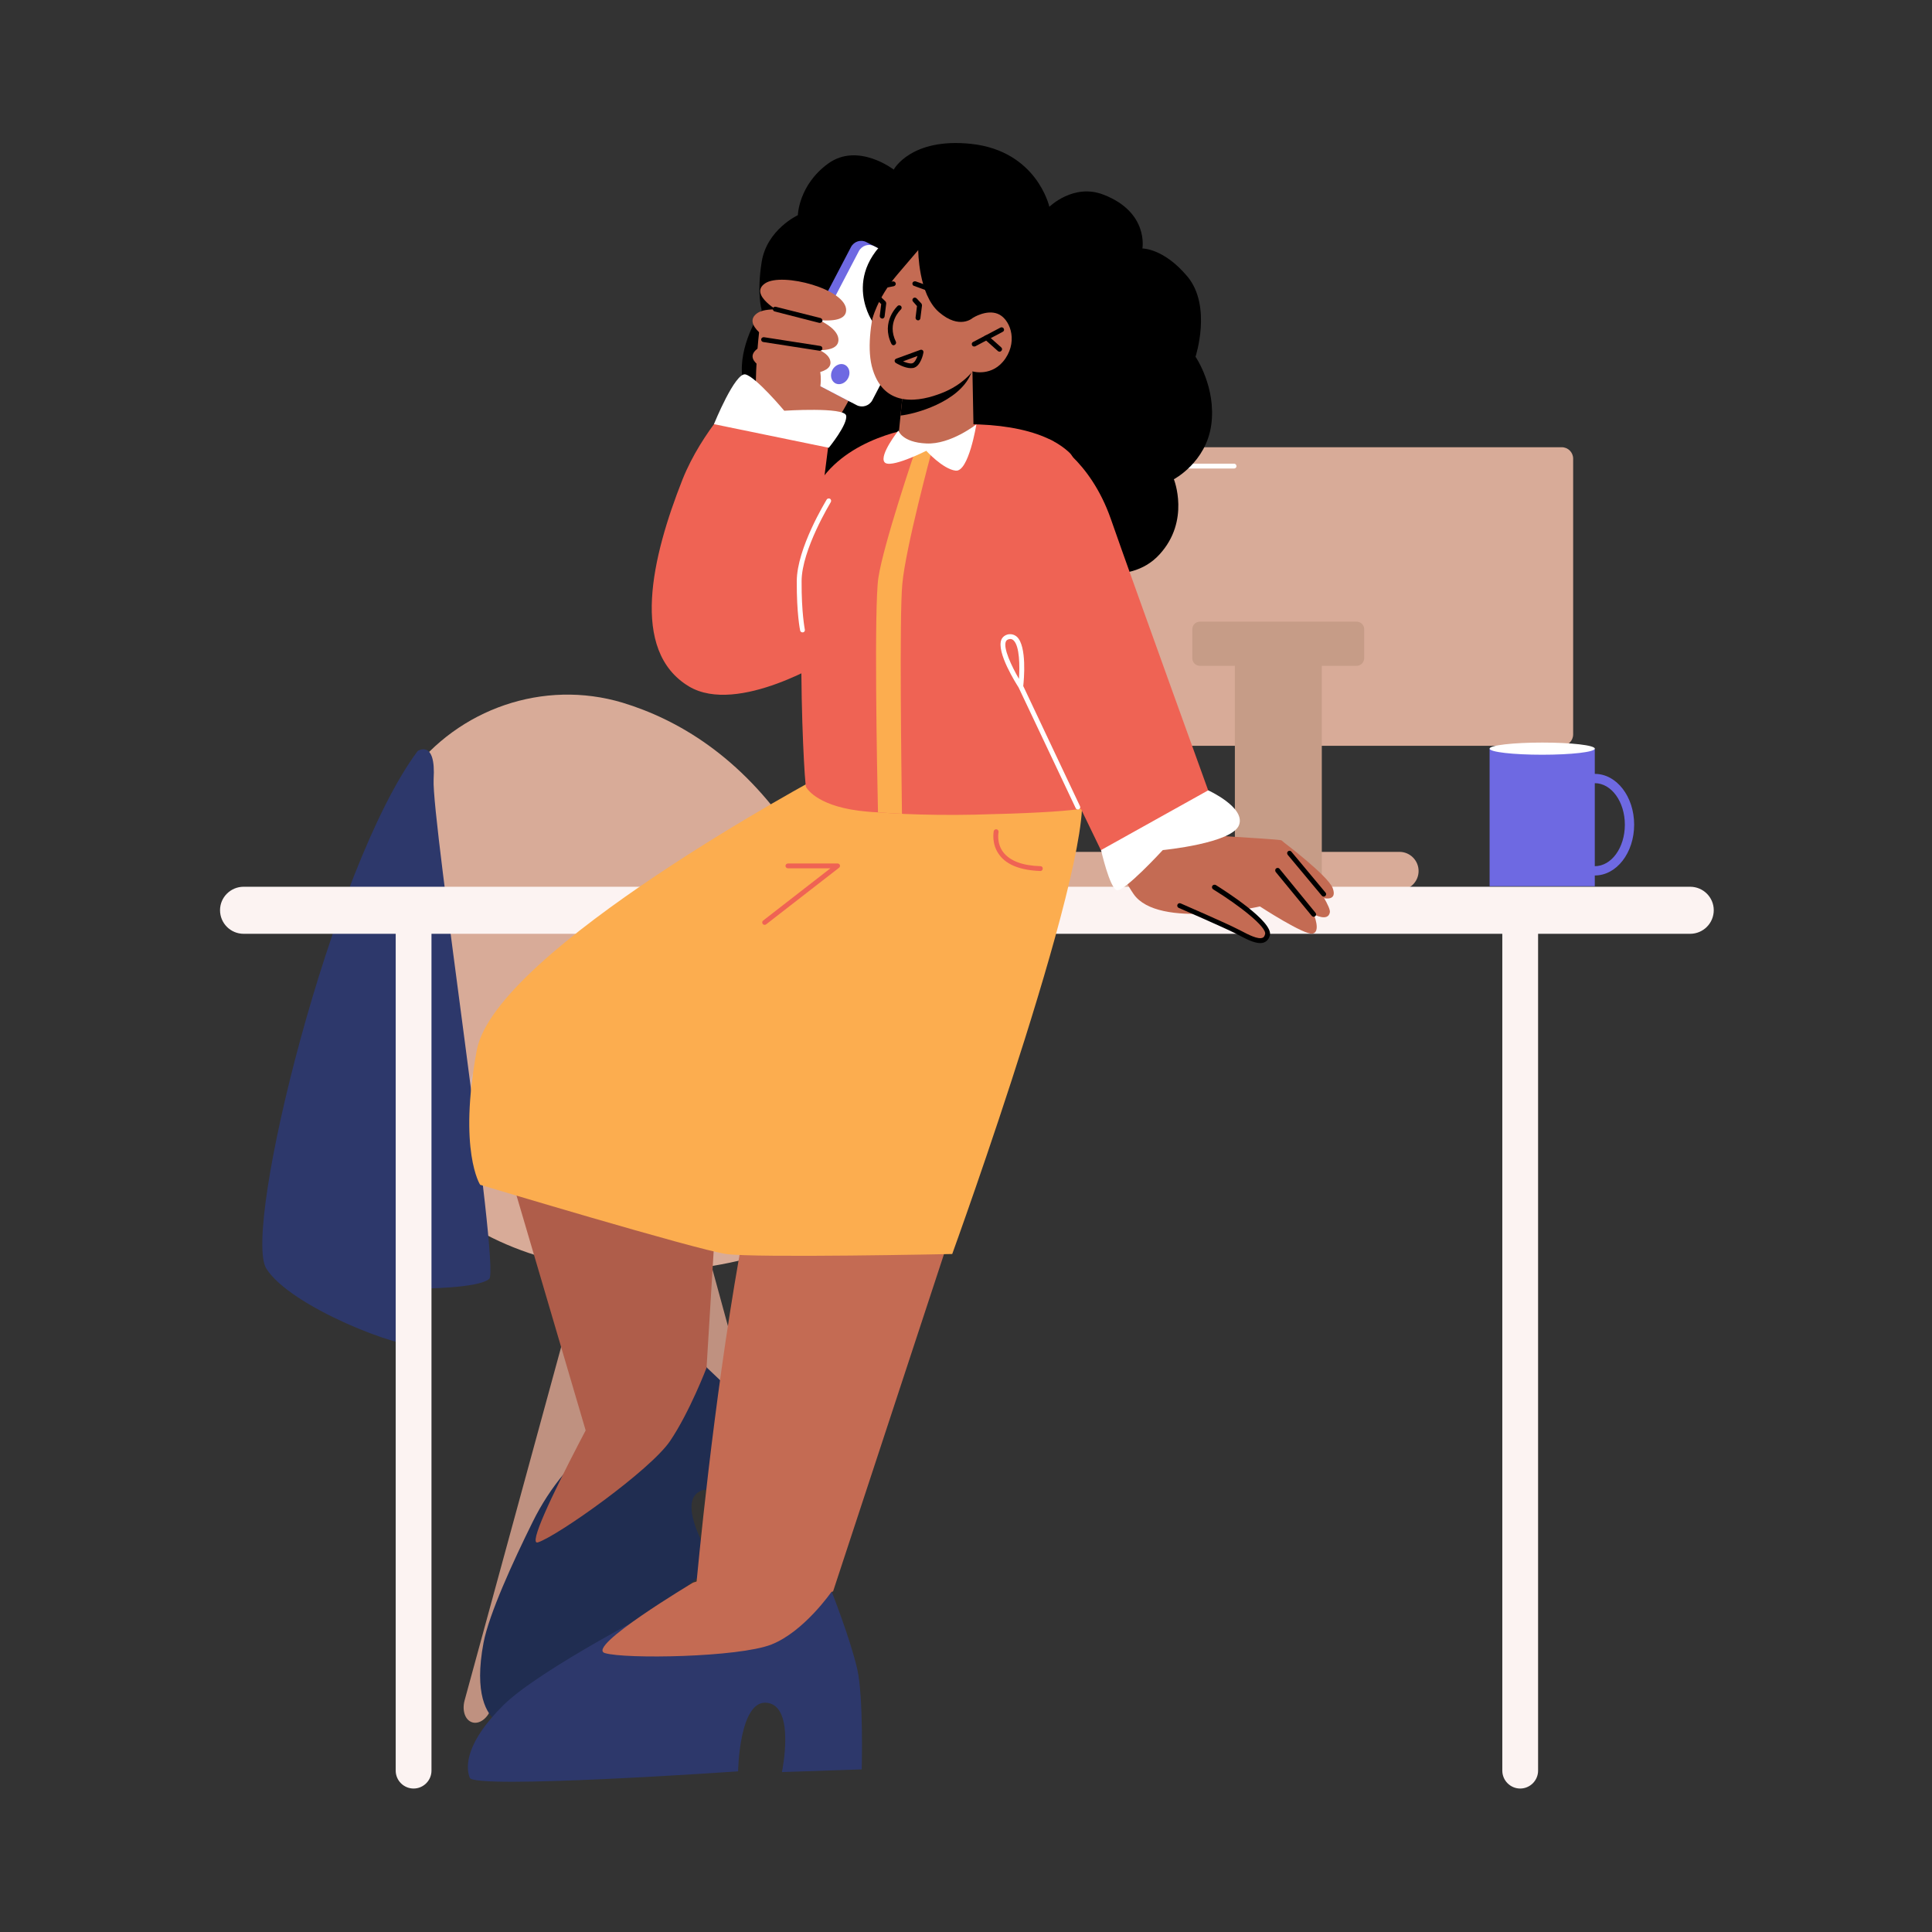 <svg version="1.2" xmlns="http://www.w3.org/2000/svg" viewBox="0 0 1080 1080" width="1080" height="1080">
	<rect x="0" y="0" width="1080" height="1080" fill="#333333" stroke="none"/>
	<title>&lt;Group&gt;</title>
	<style>
		.s0 { fill: #d8ab98 } 
		.s1 { fill: #c69c87 } 
		.s2 { fill: #ffffff } 
		.s3 { fill: #000000 } 
		.s4 { fill: #bf9180 } 
		.s5 { fill: #eac89f } 
		.s6 { fill: #c8bcce } 
		.s7 { fill: #2d386b } 
		.s8 { fill: #fcf3f2 } 
		.s9 { fill: #6e69e2 } 
		.s10 { fill: #af5d4a } 
		.s11 { fill: #202d51 } 
		.s12 { fill: #c46b53 } 
		.s13 { fill: #507849 } 
		.s14 { fill: #fcad4f } 
		.s15 { fill: #ef6354 } 
	</style>
	<g id="&lt;Group&gt;">
		<g id="&lt;Group&gt;">
			<g id="&lt;Group&gt;">
				<path id="&lt;Path&gt;" class="s0" d="m782.3 497.6h-184.8c-6 0-10.8-4.8-10.8-10.7 0-5.9 4.8-10.7 10.8-10.7h184.8c5.9 0 10.7 4.8 10.7 10.7 0 5.9-4.8 10.7-10.7 10.7z"/>
			</g>
			<g id="&lt;Group&gt;">
				<path id="&lt;Path&gt;" class="s0" d="m549.7 256.4c0-3.5 2.9-6.4 6.4-6.4h316.9c3.6 0 6.4 2.9 6.4 6.4v154.1c0 3.6-2.8 6.4-6.4 6.4h-316.9c-3.5 0-6.4-2.8-6.4-6.4z"/>
			</g>
			<g id="&lt;Group&gt;">
				<path id="&lt;Path&gt;" class="s1" d="m690.3 358.4h48.6v142.2h-48.6z"/>
			</g>
			<g id="&lt;Group&gt;">
				<path id="&lt;Path&gt;" class="s1" d="m666.5 351.8c0-2.4 1.9-4.3 4.3-4.3h87.5c2.4 0 4.3 1.9 4.3 4.3v16.1c0 2.4-1.9 4.3-4.3 4.3h-87.5c-2.4 0-4.3-1.9-4.3-4.3z"/>
			</g>
			<g id="&lt;Group&gt;">
				<path id="&lt;Path&gt;" class="s2" d="m689.9 261.9h-99c-0.7 0-1.3-0.6-1.3-1.3 0-0.8 0.6-1.4 1.3-1.4h99c0.7 0 1.3 0.6 1.3 1.4 0 0.7-0.6 1.3-1.3 1.3z"/>
			</g>
		</g>
		<g id="&lt;Group&gt;">
			<path id="&lt;Path&gt;" class="s3" d="m454.5 324.5c-27.5-11.4-28.7-38.8-28.7-38.8 0 0-7.4-3.8-11.1-18.8-3.7-15 8.2-32.9 8.2-32.9 0 0-7.5-8.6-8.2-26.2-0.7-17.6 11.1-34.5 11.1-34.5 0 0-2.9-8.8 0-27 3-18.1 20.2-26 20.2-26 0 0 0.4-16.9 17-28.9 16.6-12 36.6 3.4 36.6 3.4 0 0 9.5-17.9 43.1-14.4 37 3.9 43.9 35.2 43.9 35.2 0 0 13.5-13.3 30.2-6.8 25.5 9.8 21.8 30.1 21.8 30.1 0 0 11.9-0.2 25.2 15.7 13.8 16.6 4.5 44.8 4.5 44.8 0 0 11.7 17.1 8.8 38.1-2.9 21-20.9 30.4-20.9 30.4 0 0 9.3 23.1-8 42-17.7 19.5-48.9 6.9-48.9 6.9 0 0-124.2 16.3-144.8 7.7z"/>
		</g>
		<g id="&lt;Group&gt;">
			<path id="&lt;Path&gt;" class="s4" d="m259.7 950.6l69-252.6 34.2 10.8-88.4 246.4c-2 5.5-6.6 8.8-10.5 7.6-4-1.2-5.8-6.6-4.3-12.2z"/>
		</g>
		<g id="&lt;Group&gt;">
			<path id="&lt;Path&gt;" class="s4" d="m459.8 962.8c-3.9 1.2-8.5-2.1-10.5-7.6l-88.4-246.4 34.2-10.8 69 252.6c1.5 5.6-0.3 11-4.3 12.2z"/>
		</g>
		<g id="&lt;Group&gt;">
			<path id="&lt;Path&gt;" class="s0" d="m421.5 702.6c-95.8 26.1-209-9.3-224.9-120.4-10.1-70.6 9.5-118.6 32.3-149.2 27.4-36.9 75-53.4 119.1-40.2 30.3 9.2 65.9 29.7 95.4 73.8 24.9 37.3 22.6 66.4 10 88.1l47.8 46.3c0 0 16 75.4-79.7 101.6z"/>
		</g>
		<g id="&lt;Group&gt;">
			<path id="&lt;Path&gt;" class="s5" d="m239.1 643.3c-0.3 0-0.7-0.1-0.9-0.4-24.5-22.6-29-65.3-29.2-67.1-0.1-0.7 0.5-1.4 1.2-1.5 0.8 0 1.4 0.5 1.5 1.3 0.1 0.4 4.6 43.4 28.3 65.3 0.6 0.5 0.6 1.4 0.1 1.9-0.3 0.3-0.6 0.5-1 0.5z"/>
		</g>
		<g id="&lt;Group&gt;" style="opacity: .6">
			<path id="&lt;Path&gt;" class="s6" d="m339.8 602c38.4 11.9 66.6 31.3 62.8 43.3-3.7 12-37.9 12-76.3 0.1-38.4-11.9-66.5-31.3-62.8-43.3 3.7-12 37.9-12.1 76.3-0.1z"/>
		</g>
		<g id="&lt;Group&gt;">
			<path id="&lt;Path&gt;" class="s7" d="m233.5 419.8c0 0 10.3-6.8 8.9 15.8-1.3 22.6 37.2 273.9 31.1 279.3-6.2 5.4-38.5 5.4-38.5 5.4 0 0 10 29.1 0 31.7-10 2.7-72.6-21.4-86.1-42.8-13.6-21.4 36.4-224.8 84.6-289.4z"/>
		</g>
		<g id="&lt;Group&gt;">
			<path id="&lt;Path&gt;" class="s8" d="m221.2 989.8v-484.7h20v484.7c0 5.5-4.5 10-10 10-5.5 0-10-4.5-10-10z"/>
		</g>
		<g id="&lt;Group&gt;">
			<path id="&lt;Path&gt;" class="s8" d="m839.8 989.8v-484.7h20v484.7c0 5.5-4.5 10-10 10-5.5 0-10-4.5-10-10z"/>
		</g>
		<g id="&lt;Group&gt;">
			<g id="&lt;Group&gt;">
				<path id="&lt;Path&gt;" class="s9" d="m832.7 418.5h58.8v76.9h-58.8z"/>
			</g>
			<g id="&lt;Group&gt;">
				<path id="&lt;Path&gt;" class="s2" d="m862.1 421.9c-16.2 0-29.4-1.5-29.4-3.4 0-1.9 13.2-3.4 29.4-3.4 16.3 0 29.4 1.5 29.4 3.4 0 1.9-13.1 3.4-29.4 3.4z"/>
			</g>
			<g id="&lt;Group&gt;">
				<g id="&lt;Group&gt;">
					<path id="&lt;Compound Path&gt;" fill-rule="evenodd" class="s9" d="m891.5 489.4c-12.1 0-21.9-12.7-21.9-28.4 0-15.7 9.8-28.4 21.9-28.4 12.2 0 22 12.7 22 28.4 0 15.7-9.8 28.4-22 28.4zm16.8-28.4c0-12.8-7.5-23.2-16.8-23.2-9.2 0-16.7 10.4-16.7 23.2 0 12.9 7.5 23.2 16.7 23.2 9.3 0 16.8-10.3 16.8-23.2z"/>
				</g>
			</g>
		</g>
		<g id="&lt;Group&gt;">
			<path id="&lt;Path&gt;" class="s8" d="m123 508.8c0-7.2 5.9-13.1 13.2-13.1h808.6c7.3 0 13.2 5.9 13.2 13.1 0 7.3-5.9 13.2-13.2 13.2h-808.6c-7.3 0-13.2-5.9-13.2-13.2z"/>
		</g>
		<g id="&lt;Group&gt;">
			<path id="&lt;Path&gt;" class="s10" d="m404.6 606.7l-10.4 170.5-38.2 18.1-24.9 16.9-49.1-166.8z"/>
		</g>
		<g id="&lt;Group&gt;">
			<path id="&lt;Path&gt;" class="s11" d="m392.5 762c0 0 16.6 15.9 29.4 27.6 11.9 11 33.9 44.8 33.9 44.8l-35.9 26.5c0 0-14.4-34.4-28.6-27.3-14.3 7.1 8.2 40.9 8.2 40.9 0 0-115.8 91.9-121.6 87.9-5.9-3.9-13-15.6-7.6-44.1 3.1-16.1 16.4-45.2 27.5-67.6 9.6-19.5 23.7-36.4 41.2-49.3z"/>
		</g>
		<g id="&lt;Group&gt;">
			<path id="&lt;Path&gt;" class="s10" d="m355 748.6l27.7-7.2 12.3 23.1c0 0-9.4 24.7-20.4 41-11.1 16.4-62.7 53-73.9 56.7-11.2 3.6 54.3-113.6 54.3-113.6z"/>
		</g>
		<g id="&lt;Group&gt;">
			<path id="&lt;Path&gt;" class="s7" d="m464.9 889.7c0 0 10.4 26.3 14.3 43.3 3.6 15.8 2.5 56.1 2.5 56.1l-44.6 1.5c0 0 7.7-36.5-8.1-38.7-15.8-2.3-16.4 38.3-16.4 38.3 0 0-147.4 10.2-150 3.6-2.6-6.6-1.8-20.2 18.8-40.6 20.6-20.4 91.1-56.4 91.1-56.4z"/>
		</g>
		<g id="&lt;Group&gt;">
			<path id="&lt;Path&gt;" class="s12" d="m422 873.6l42.9 16.1c0 0-15.4 22.4-33.7 29.6-18.4 7.2-81.7 8.2-93 4.8-11.3-3.3 49.2-39.4 49.2-39.4z"/>
		</g>
		<g id="&lt;Group&gt;">
			<path id="&lt;Path&gt;" class="s12" d="m388.2 897.3c0 0 27.4-322.1 76.7-342.6 49.2-20.6 71.4 120.2 71.4 120.2l-70.6 214.7-51 15.7z"/>
		</g>
		<g id="&lt;Group&gt;">
			<path id="&lt;Path&gt;" class="s13" d="m420.4 598.7q-0.1 0-0.3 0c-0.6-0.3-0.9-0.9-0.7-1.5 7.3-20.5 32.8-81 35.6-87.6l-16.2-23.4c-0.4-0.5-0.2-1.2 0.3-1.6 0.5-0.3 1.2-0.2 1.5 0.3l16.6 23.9c0.3 0.3 0.3 0.7 0.1 1.1-0.2 0.7-28.1 66.5-35.8 88.1-0.1 0.4-0.6 0.7-1.1 0.7z"/>
		</g>
		<g id="&lt;Group&gt;">
			<path id="&lt;Path&gt;" class="s13" d="m580.7 527c-27.7-6.1-26.9-32.4-26.8-32.6 0-0.7 0.5-1.1 1.1-1.1 0.7 0 1.1 0.5 1.1 1.2 0 1-0.7 24.6 24.9 30.2 0.6 0.1 1 0.7 0.8 1.4-0.1 0.5-0.5 0.9-1.1 0.9z"/>
		</g>
		<g id="&lt;Group&gt;">
			<path id="&lt;Path&gt;" class="s14" d="m603.6 439.1c13 29.3-71.3 261.9-71.3 261.9 0 0-109.4 2.3-126.3 0-16.9-2.4-137.6-38.7-137.6-38.7 0 0-12.3-19-1.9-75.1 10.3-56.1 193.9-154.2 193.9-154.2 0 0 130.3-23.2 143.2 6.1z"/>
		</g>
		<g id="&lt;Group&gt;">
			<g id="&lt;Group&gt;">
				<path id="&lt;Path&gt;" class="s12" d="m493.6 198.6l-14.4 15.4c0 0-15.5 36.4-30.5 37.1-15 0.7-15.3-21.7-15.3-21.7l9.7-48.3 25.5 9.4c0 0 39.4-7.4 25 8.1z"/>
			</g>
		</g>
		<g id="&lt;Group&gt;">
			<g id="&lt;Group&gt;">
				<path id="&lt;Path&gt;" class="s9" d="m443.1 200.5l32.6-62.4c1.7-3.2 5.6-4.4 8.7-2.7l28.7 15c3.1 1.6 4.3 5.5 2.7 8.6l-32.6 62.5c-1.7 3.1-5.6 4.3-8.7 2.7l-28.7-15c-3.1-1.7-4.3-5.5-2.7-8.7z"/>
			</g>
		</g>
		<g id="&lt;Group&gt;">
			<g id="&lt;Group&gt;">
				<path id="&lt;Path&gt;" class="s2" d="m447.5 202.8l32.6-62.4c1.7-3.2 5.6-4.4 8.7-2.7l28.7 15c3.1 1.6 4.3 5.5 2.7 8.6l-32.6 62.5c-1.7 3.1-5.6 4.3-8.7 2.7l-28.7-15c-3.1-1.7-4.3-5.5-2.7-8.7z"/>
			</g>
		</g>
		<g id="&lt;Group&gt;">
			<g id="&lt;Group&gt;">
				<path id="&lt;Path&gt;" class="s9" d="m472.4 204c2.4 1.3 3.2 4.6 1.7 7.4-1.5 2.9-4.7 4.1-7.1 2.9-2.4-1.3-3.2-4.6-1.7-7.5 1.5-2.8 4.7-4.1 7.1-2.8z"/>
			</g>
		</g>
		<g id="&lt;Group&gt;">
			<g id="&lt;Group&gt;">
				<path id="&lt;Path&gt;" class="s12" d="m453.1 195.5c16.5 20.8-6.3 51.8-21.6 51.8-15.3 0-6.5-67.5-6.5-67.5 0 0 11.5-5.1 28.1 15.7z"/>
			</g>
		</g>
		<g id="&lt;Group&gt;">
			<g id="&lt;Group&gt;">
				<path id="&lt;Path&gt;" class="s15" d="m463.3 368.2c0 0-50.8 31.9-78.2 15.5-33.2-20-20.6-72.6-3.6-115.6 10.9-27.4 32.7-48.9 32.7-48.9l49.9 21.5-7 55.3z"/>
			</g>
		</g>
		<g id="&lt;Group&gt;">
			<g id="&lt;Group&gt;">
				<g id="&lt;Group&gt;">
					<g id="&lt;Group&gt;">
						<g id="&lt;Group&gt;">
							<path id="&lt;Path&gt;" class="s12" d="m436.5 174.7c0 0-18.3-9.9-8.8-16.3 9.4-6.4 45.8 3.3 45.3 15.2-0.5 11.8-36.5 1.1-36.5 1.1z"/>
						</g>
					</g>
				</g>
			</g>
		</g>
		<g id="&lt;Group&gt;">
			<g id="&lt;Group&gt;">
				<g id="&lt;Group&gt;">
					<g id="&lt;Group&gt;">
						<g id="&lt;Group&gt;">
							<path id="&lt;Path&gt;" class="s12" d="m432.2 191.4c0 0-18.3-9.9-8.8-16.4 9.4-6.4 45.8 3.4 45.3 15.2-0.5 11.8-36.5 1.2-36.5 1.2z"/>
						</g>
					</g>
				</g>
			</g>
		</g>
		<g id="&lt;Group&gt;">
			<g id="&lt;Group&gt;">
				<g id="&lt;Group&gt;">
					<g id="&lt;Group&gt;">
						<g id="&lt;Group&gt;">
							<path id="&lt;Path&gt;" class="s12" d="m437.9 209.1c-4.7-0.3-9.2-1.7-13.1-4.3-3.4-2.4-6-5.6-2.3-9.1 7.2-7 40.4-4 41.7 6.4 1.1 7.7-17 7.6-26.3 7z"/>
						</g>
					</g>
				</g>
			</g>
		</g>
		<g id="&lt;Group&gt;">
			<path id="&lt;Path&gt;" class="s3" d="m458.3 180.5q-0.1 0-0.3 0l-25-6.4c-0.7-0.2-1.1-0.9-0.9-1.6 0.1-0.8 0.9-1.2 1.6-1l25 6.3c0.7 0.2 1.1 0.9 1 1.7-0.2 0.6-0.8 1-1.4 1z"/>
		</g>
		<g id="&lt;Group&gt;">
			<path id="&lt;Path&gt;" class="s3" d="m458.3 196.1c-0.2 0-31.6-4.9-31.6-4.9-0.8-0.1-1.3-0.8-1.2-1.6 0.1-0.7 0.9-1.2 1.6-1.1l31.5 4.9c0.7 0.1 1.2 0.8 1.1 1.6-0.1 0.6-0.7 1.1-1.4 1.1z"/>
		</g>
		<g id="&lt;Group&gt;">
			<path id="&lt;Path&gt;" class="s15" d="m615.1 448.1c-2 3.3-9.6 5.9-70.3 7.3-14.2 0.3-27.5 0.1-39.4-0.4-0.3 0-0.8-0.1-1.2-0.1-4.7-0.2-9.2-0.5-13.4-0.8-2.1-0.1-4-0.2-6-0.4-27-2.3-33.4-12.4-34.2-13.7-1.3-2.1-9-149.6 9.8-173.7 18.7-24.1 54.7-27.6 54.7-27.6 36.5-4.3 68.2 0.2 83 14.6 14.7 14.5 19 191.6 17 194.8z"/>
		</g>
		<g id="&lt;Group&gt;">
			<path id="&lt;Path&gt;" class="s2" d="m448.6 353.5c-0.6 0-1.2-0.4-1.3-1-0.1-0.4-2-9.6-1.9-27.7 0.1-18.4 16.1-44.4 16.7-45.5 0.4-0.7 1.3-0.8 1.9-0.5 0.6 0.4 0.8 1.3 0.4 1.9-0.1 0.3-16.2 26.5-16.3 44.1-0.1 17.8 1.8 27 1.8 27.1 0.2 0.7-0.3 1.5-1 1.6q-0.2 0-0.3 0z"/>
		</g>
		<g id="&lt;Group&gt;">
			<path id="&lt;Path&gt;" class="s12" d="m659.5 433c0 0 12 33.7 24.5 34.4 14.7 0.9 30.8 1.9 32.1 2.3 2.5 0.8 28.3 34.9 27.3 40.3-1 5.5-9 1.1-9 1.1 0 0 4.1 9.7-0.6 10.8-4.7 1-29.5-15.2-29.5-15.2 0 0-56.8 13-70.6-6.9-31.5-45.6 25.8-66.8 25.8-66.8z"/>
		</g>
		<g id="&lt;Group&gt;">
			<path id="&lt;Path&gt;" class="s12" d="m716.1 469.7c0 0 26.2 19.6 28.9 26.8 2.7 7.3-4.7 5.6-4.7 5.6l-19.5-17z"/>
		</g>
		<g id="&lt;Group&gt;">
			<path id="&lt;Path&gt;" class="s3" d="m740 501.2c-0.4 0-0.8-0.2-1.1-0.5l-19.1-22.9c-0.4-0.6-0.4-1.4 0.2-1.9 0.6-0.5 1.4-0.4 1.9 0.2l19.1 22.9c0.5 0.5 0.4 1.4-0.2 1.9q-0.4 0.3-0.8 0.3z"/>
		</g>
		<g id="&lt;Group&gt;">
			<path id="&lt;Path&gt;" class="s12" d="m678.9 495.9c0 0 31.4 19.5 29.6 26.6-1.7 7.1-11.4 1-17.4-2-6-3.1-31.6-14.3-31.6-14.3z"/>
			<path id="&lt;Path&gt;" class="s3" d="m704.5 527.2c-3.5 0-7.9-2.3-11.9-4.4q-1.1-0.6-2.1-1.1c-5.9-3-31.3-14.1-31.6-14.2-0.7-0.3-1-1.1-0.7-1.8 0.3-0.7 1.1-1 1.8-0.7 1.1 0.5 25.8 11.2 31.7 14.3q1 0.5 2.2 1.1c4 2.1 9.4 4.9 11.9 3.8 0.3-0.1 1-0.4 1.4-2 1-3.9-14-15.8-29.1-25.1-0.6-0.4-0.8-1.3-0.4-1.9 0.4-0.6 1.2-0.8 1.9-0.5 5.4 3.4 32.1 20.4 30.3 28.1-0.5 1.9-1.5 3.2-3 3.9q-1.1 0.5-2.4 0.5z"/>
		</g>
		<g id="&lt;Group&gt;">
			<path id="&lt;Path&gt;" class="s3" d="m734.3 512.5c-0.3 0-0.7-0.2-1-0.5l-20.2-24.6c-0.4-0.6-0.3-1.5 0.2-1.9 0.6-0.5 1.5-0.4 1.9 0.1l20.2 24.7c0.5 0.6 0.4 1.4-0.2 1.9-0.2 0.2-0.6 0.3-0.9 0.3z"/>
		</g>
		<g id="&lt;Group&gt;">
			<path id="&lt;Path&gt;" class="s15" d="m586.7 245.6c0 0 22.5 10.8 34.3 44.6 11.8 33.9 59.1 164.7 59.1 164.7l-59.1 31.9-34.3-70.9z"/>
		</g>
		<g id="&lt;Group&gt;">
			<path id="&lt;Compound Path&gt;" fill-rule="evenodd" class="s2" d="m602.5 452.5c-0.5 0-1-0.3-1.2-0.8l-31.9-67.4c-1.2-1.9-12.6-19.7-9.6-26.8 0.7-1.5 2-2.5 3.8-2.9 1.9-0.3 3.5 0.2 4.9 1.4 5.6 5.3 3.9 24 3.5 27.5l31.7 67.1c0.4 0.7 0.1 1.5-0.6 1.8q-0.3 0.1-0.6 0.1zm-37.8-95.3q-0.3 0-0.6 0.1c-0.9 0.2-1.5 0.6-1.8 1.3-1.6 3.7 3.1 13.6 7.3 20.9 0.5-7.1 0.4-18.3-3-21.5q-0.8-0.8-1.9-0.8z"/>
		</g>
		<g id="&lt;Group&gt;">
			<path id="&lt;Path&gt;" class="s15" d="m427.4 517c-0.4 0-0.8-0.2-1-0.5-0.5-0.6-0.4-1.5 0.2-1.9l37.6-29.2h-23.7c-0.8 0-1.4-0.6-1.4-1.4 0-0.7 0.6-1.3 1.4-1.3h27.7c0.6 0 1.1 0.3 1.3 0.9 0.2 0.5 0 1.1-0.5 1.5l-40.7 31.6q-0.4 0.3-0.9 0.3z"/>
		</g>
		<g id="&lt;Group&gt;">
			<path id="&lt;Path&gt;" class="s3" d="m487.4 179.2c0 0-20.9-31.1 22.1-55.1 43-24 74 9.6 74.2 27.6 0.2 17.9-10.1 26.1-10.1 26.1 0 0 3.7 38.9-33.6 36-37.3-3-52.6-34.6-52.6-34.6z"/>
		</g>
		<g id="&lt;Group&gt;">
			<g id="&lt;Group&gt;">
				<path id="&lt;Path&gt;" class="s12" d="m543.6 207.6l0.6 31.4c0 0-5.5 9.1-23.9 10.9-13.6 1.4-18.5-1.6-18.5-1.6l1.6-16 1.6-15.5 33.1-7.9z"/>
			</g>
		</g>
		<g id="&lt;Group&gt;">
			<g id="&lt;Group&gt;">
				<path id="&lt;Path&gt;" class="s3" d="m543.5 206.1c0 0.8-0.3 1.8-0.8 3-6.8 15.8-31.4 22.4-39.3 23.2l1.6-15.5z"/>
			</g>
		</g>
		<g id="&lt;Group&gt;">
			<g id="&lt;Group&gt;">
				<path id="&lt;Path&gt;" class="s12" d="m549.4 166.2l-5.6 11.5c0 0 7.5-4.8 13.9-2.3 6.5 2.5 11.5 14.3 4.4 24.9-7.2 10.7-18.5 7.3-18.5 7.3 0 0-5.3 7.5-17.1 12.1-11.9 4.7-31.8 8.8-38.6-13-6.9-21.7 8.9-61.4 8.9-61.4 25.6-36.1 52.6 20.9 52.6 20.9z"/>
			</g>
		</g>
		<g id="&lt;Group&gt;">
			<path id="&lt;Path&gt;" class="s3" d="m491.8 161.6c-0.6 0-1.2-0.5-1.3-1.1-0.2-0.8 0.3-1.5 1-1.6l7.6-1.6c0.7-0.1 1.5 0.4 1.6 1.1 0.2 0.7-0.3 1.4-1.1 1.6l-7.5 1.5q-0.2 0.1-0.3 0.1z"/>
		</g>
		<g id="&lt;Group&gt;">
			<path id="&lt;Path&gt;" class="s3" d="m520.5 163.2q-0.2 0-0.5-0.1l-9.1-3.3c-0.7-0.2-1-1-0.8-1.7 0.3-0.7 1.1-1 1.8-0.8l9 3.2c0.7 0.3 1.1 1.1 0.9 1.8-0.2 0.5-0.8 0.9-1.3 0.9z"/>
		</g>
		<g id="&lt;Group&gt;">
			<path id="&lt;Path&gt;" class="s3" d="m499.5 193c-0.5 0-0.9-0.3-1.2-0.8-6-12.4 3.4-21.1 3.5-21.2 0.5-0.5 1.4-0.4 1.9 0.1 0.5 0.6 0.4 1.4-0.1 1.9-0.3 0.3-8 7.4-2.8 18 0.3 0.7 0 1.5-0.7 1.8q-0.2 0.2-0.6 0.2z"/>
		</g>
		<g id="&lt;Group&gt;">
			<path id="&lt;Path&gt;" class="s3" d="m544.6 193.7c-0.5 0-1-0.2-1.2-0.7-0.4-0.7-0.1-1.5 0.5-1.8l15.4-8.1c0.6-0.3 1.5-0.1 1.8 0.6 0.4 0.7 0.1 1.5-0.6 1.8l-15.3 8.1q-0.3 0.1-0.6 0.1z"/>
		</g>
		<g id="&lt;Group&gt;">
			<path id="&lt;Path&gt;" class="s3" d="m558.8 196.6c-0.3 0-0.7-0.1-0.9-0.3l-7.3-6.5c-0.6-0.5-0.6-1.4-0.1-2 0.5-0.5 1.3-0.6 1.9-0.1l7.3 6.5c0.6 0.5 0.6 1.4 0.1 1.9-0.3 0.3-0.6 0.5-1 0.5z"/>
		</g>
		<g id="&lt;Group&gt;">
			<path id="&lt;Path&gt;" class="s3" d="m524.5 125.6l39.4 32.5-20.1 19.6c0 0-7.3 6.8-18.9-3.2-11.6-10-11.6-34.7-11.6-34.7 0 0 0 0-11.7 13.7-11.6 13.6-14.2 25.7-14.2 25.7-4.9-52.9 37.1-53.6 37.1-53.6z"/>
		</g>
		<g id="&lt;Group&gt;">
			<path id="&lt;Path&gt;" class="s3" d="m513.2 179.1c-0.9-0.1-1.4-0.7-1.4-1.5l0.8-6.5-2.2-2.5c-0.5-0.5-0.5-1.4 0.1-1.9 0.5-0.5 1.4-0.4 1.9 0.1l2.7 2.9c0.2 0.3 0.3 0.7 0.3 1.1l-0.9 7.1c-0.1 0.7-0.6 1.2-1.3 1.2z"/>
		</g>
		<g id="&lt;Group&gt;">
			<path id="&lt;Path&gt;" class="s3" d="m493.2 178.1c-1-0.1-1.5-0.8-1.4-1.6l0.8-6.5-3-3c-0.5-0.5-0.5-1.4 0-1.9 0.5-0.5 1.4-0.5 1.9 0l3.5 3.4c0.3 0.3 0.4 0.8 0.4 1.2l-0.9 7.2c-0.1 0.7-0.7 1.2-1.3 1.2z"/>
		</g>
		<g id="&lt;Group&gt;">
			<path id="&lt;Path&gt;" class="s14" d="m504.4 326.5c-1.7 17.5-0.5 104.4-0.2 128.4-4.7-0.2-9.2-0.5-13.4-0.8-0.6-25.6-2.2-114.8 0.2-131 2.8-18.8 20.6-71.1 20.6-71.1 4-4.5 9.3 0 9.3 0 0 0-14.7 54.2-16.5 74.5z"/>
		</g>
		<g id="&lt;Group&gt;">
			<path id="&lt;Compound Path&gt;" fill-rule="evenodd" class="s3" d="m509.2 205.8c-3.6 0-7.9-2.6-8.4-2.9-0.5-0.3-0.7-0.8-0.7-1.3 0.1-0.5 0.4-0.9 0.9-1.1l13.4-4.9c0.5-0.2 1-0.1 1.4 0.2 0.3 0.3 0.5 0.8 0.4 1.3-0.1 0.8-1.6 7.8-5.7 8.6q-0.6 0.1-1.3 0.1zm-4.4-3.8c1.7 0.7 3.7 1.4 5.1 1.1 1.3-0.3 2.3-2.2 3-4.1z"/>
		</g>
		<g id="&lt;Group&gt;">
			<path id="&lt;Path&gt;" class="s2" d="m517.8 247.9c13.6 0.7 28-10.7 28-10.7 0 0-4.3 26.8-11.6 25.9-7.2-0.9-16.4-11.1-16.4-11.1 0 0-20.6 10.4-23.4 6.3-2.9-4 7.8-17.6 7.8-17.6 0 0 2 6.6 15.6 7.2z"/>
		</g>
		<g id="&lt;Group&gt;">
			<path id="&lt;Path&gt;" class="s15" d="m581.6 486.9c-10.9-0.4-18.6-3.3-22.8-8.8-4.8-6.2-3.3-13.2-3.3-13.5 0.2-0.7 0.9-1.2 1.6-1 0.8 0.1 1.2 0.9 1.1 1.6 0 0-1.3 6.1 2.7 11.3 3.8 4.8 10.7 7.4 20.7 7.7 0.8 0 1.4 0.7 1.3 1.4 0 0.7-0.6 1.3-1.3 1.3z"/>
		</g>
		<g id="&lt;Group&gt;">
			<path id="&lt;Path&gt;" class="s2" d="m399.1 237.1c0 0 11.8-29.1 17.6-27.8 5.9 1.4 21.7 20.3 21.7 20.3 0 0 33.6-2.2 34.6 2.7 1 4.9-9.7 18-9.7 18z"/>
		</g>
		<g id="&lt;Group&gt;">
			<path id="&lt;Path&gt;" class="s2" d="m675.4 441.8c0 0 20.7 9.4 17.3 19.2-3.4 10.4-42.7 14.2-42.7 14.2 0 0-21.7 23.6-25.7 22.4-4-1.2-8.8-22.4-8.8-22.4z"/>
		</g>
	</g>
</svg>